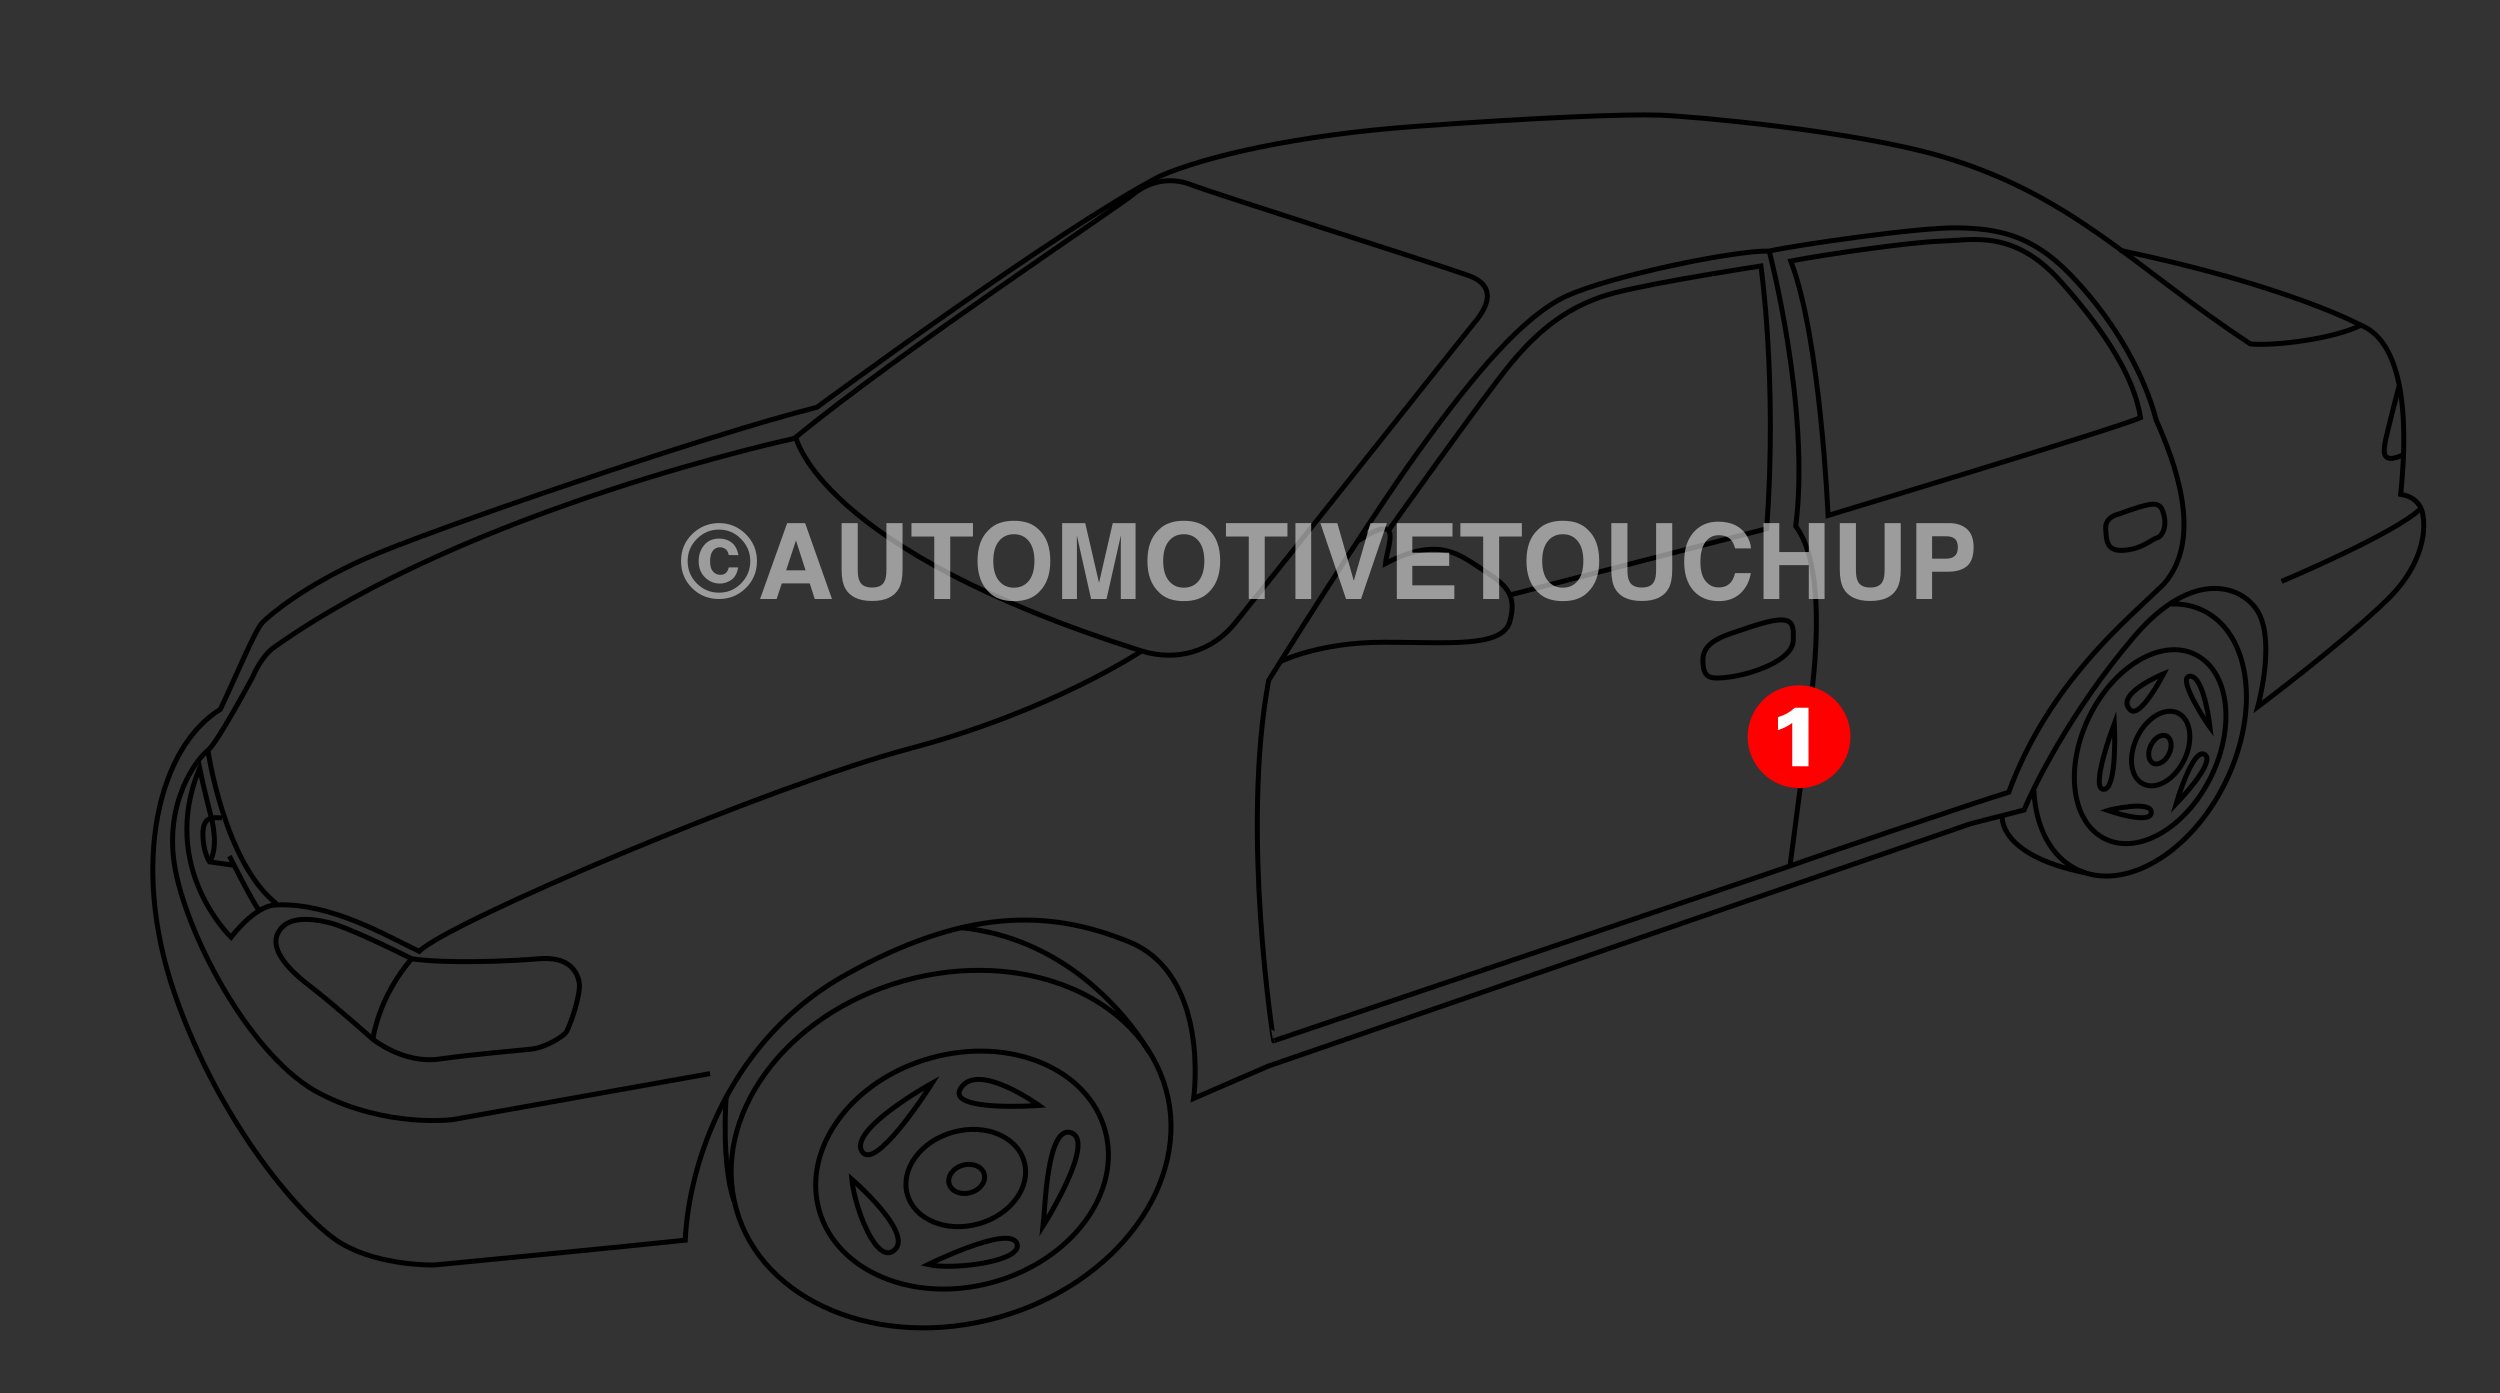 <?xml version="1.0" encoding="iso-8859-1"?>
<!-- Generator: Adobe Illustrator 25.2.3, SVG Export Plug-In . SVG Version: 6.00 Build 0)  -->
<svg version="1.1" id="Layer_1" xmlns="http://www.w3.org/2000/svg" xmlns:xlink="http://www.w3.org/1999/xlink" x="0px" y="0px"
	 width="452.126px" height="252px" viewBox="0 0 452.126 252" enable-background="new 0 0 452.126 252" xml:space="preserve">
<rect x="0" y="0" width="452.126" height="252" fill="#333333" stroke="none"/>
<path fill="none" stroke="#000000" stroke-width="0.901" stroke-miterlimit="10" d="M143.931,79.053
	c0,0,4.047,20.233,62.499,38.668c6.52,2.023,12.815,0,16.861-4.946c4.047-4.946,41.816-52.607,43.165-54.181
	c1.349-1.574,5.396-6.52-0.899-8.768c-6.295-2.248-46.087-14.838-50.134-16.412c-4.047-1.574-7.869-0.45-10.566,1.799
	C202.158,37.462,162.591,63.765,143.931,79.053z"/>
<path fill="none" stroke="#000000" stroke-width="0.901" stroke-miterlimit="10" d="M147.753,73.657
	c0,0,43.839-32.374,62.049-41.816c8.318-3.597,24.73-7.419,46.312-8.993s37.994-2.248,44.064-2.023
	c6.07,0.225,35.1,2.825,50.808,7.419c23.831,6.969,35.071,20.233,55.979,33.947c4.271,0.45,15.063-0.899,20.009-3.372
	c4.496,1.799,9.442,8.543,7.194,30.575c4.047,0.674,4.047,4.047,4.047,4.047s1.574,7.194-6.52,15.063s-23.381,19.334-23.381,19.334
	s3.147-11.241,0.225-16.861c-2.576-4.955-11.69-8.543-22.482,4.047c-11.594,13.527-18.435,27.652-20.009,31.474
	c-5.396,1.349-9.667,2.473-9.667,2.473L229.361,192.81l-13.489,5.845c0,0,3.147-22.257-11.69-28.327s-29.901-5.845-51.033,5.845
	s-28.552,33.947-29.226,48.111c-8.093,0.899-45.413,4.496-45.413,4.496s-9.667,0.225-16.636-3.822s-22.257-21.807-30.35-45.413
	s-2.698-44.514,8.318-51.258c2.698-5.62,6.295-14.388,7.644-15.737c1.349-1.349,7.419-6.52,18.435-11.466
	C76.936,96.139,127.969,78.603,147.753,73.657z"/>
<path fill="none" stroke="#000000" stroke-width="0.901" stroke-miterlimit="10" d="M143.982,79.215
	c0,0-59.178,12.652-94.699,38.057c-2.248,1.799-3.597,5.171-3.597,5.171s-6.52,12.14-8.093,13.264
	c-1.574,1.124-8.318,9.217-5.845,21.807s13.939,33.947,26.079,40.242c12.14,6.295,24.055,4.721,24.055,4.721l46.537-8.318"/>
<path fill="none" stroke="#000000" stroke-width="0.901" stroke-miterlimit="10" d="M206.355,117.796
	c0,0-16.187,10.791-41.666,17.536s-83.632,31.474-88.877,36.72c-5.995-2.848-16.037-8.843-25.929-8.393
	c-3.897,0.15-8.093,5.845-8.093,5.845s-13.189-12.59-5.695-30.575c0.6,2.998,2.098,8.843,2.098,8.843"/>
<path fill="none" stroke="#000000" stroke-width="0.901" stroke-miterlimit="10" d="M41.489,154.816c0,0,4.047,8.093,5.396,9.892"
	/>
<path fill="none" stroke="#000000" stroke-width="0.901" stroke-miterlimit="10" d="M42.089,156.464l-4.197-0.6
	c0,0-1.199-1.799-1.199-4.946c0-3.147,1.499-3.147,3.447-2.998"/>
<path fill="none" stroke="#000000" stroke-width="0.901" stroke-miterlimit="10" d="M38.192,147.771c0,0,1.499,5.396-0.3,8.093"/>
<path fill="none" stroke="#000000" stroke-width="0.901" stroke-miterlimit="10" d="M74.463,173.4c0,0-11.241-5.695-15.138-6.595
	s-7.494-0.899-8.993,1.799c-1.499,2.698,1.049,6.145,5.545,9.592c4.496,3.447,11.541,9.742,11.541,9.742s5.545,4.496,11.99,3.597
	s13.939-1.499,16.636-1.799c2.698-0.3,5.695-2.248,6.295-2.998s2.848-7.044,2.398-9.143c-0.45-2.098-1.948-4.646-7.344-4.197
	S80.757,174.3,74.463,173.4z"/>
<path fill="none" stroke="#000000" stroke-width="0.901" stroke-miterlimit="10" d="M74.463,173.4c0,0-5.545,5.845-7.044,14.538"/>
<path fill="none" stroke="#000000" stroke-width="0.901" stroke-miterlimit="10" d="M168.586,195.877c0,0-14.988,8.243-12.74,12.29
	C158.094,212.213,167.836,197.076,168.586,195.877z"/>
<path fill="none" stroke="#000000" stroke-width="0.901" stroke-miterlimit="10" d="M154.048,213.262c0,0,11.091,9.592,7.794,12.74
	C158.544,229.149,154.497,218.208,154.048,213.262z"/>
<path fill="none" stroke="#000000" stroke-width="0.901" stroke-miterlimit="10" d="M167.836,228.7c0,0,14.538-7.194,16.037-3.897
	C185.372,228.1,172.333,229.749,167.836,228.7z"/>
<path fill="none" stroke="#000000" stroke-width="0.901" stroke-miterlimit="10" d="M188.669,221.656
	c0,0,9.592-15.138,5.096-16.786C189.269,203.221,188.969,219.258,188.669,221.656z"/>
<path fill="none" stroke="#000000" stroke-width="0.901" stroke-miterlimit="10" d="M187.92,199.923c0,0-11.286-8.164-14.238-2.998
	C171.283,201.122,187.92,199.923,187.92,199.923z"/>
<path fill="none" stroke="#000000" stroke-width="0.901" stroke-miterlimit="10" d="M207.854,190.331
	c0,0-10.987-20.323-34.218-22.572"/>
<path fill="none" stroke="#000000" stroke-width="0.901" stroke-miterlimit="10" d="M131.325,198.341
	c0,0-0.918,11.853,1.386,18.765"/>
<path fill="none" stroke="#000000" stroke-width="0.901" stroke-miterlimit="10" d="M412.622,105.143
	c0,0,21.018-8.832,25.341-13.335"/>
<path fill="none" stroke="#000000" stroke-width="0.901" stroke-miterlimit="10" d="M391.304,121.843c0,0-8.938,3.652-6.07,6.52
	C387.032,130.161,391.304,121.843,391.304,121.843z"/>
<path fill="none" stroke="#000000" stroke-width="0.901" stroke-miterlimit="10" d="M382.386,130.835c0,0,0.6,11.99-1.948,11.915
	C377.89,142.676,382.386,130.835,382.386,130.835z"/>
<path fill="none" stroke="#000000" stroke-width="0.901" stroke-miterlimit="10" d="M381.187,146.572
	c0.225-0.075,7.944-1.948,7.869,0.375C388.981,149.27,381.187,146.572,381.187,146.572z"/>
<path fill="none" stroke="#000000" stroke-width="0.901" stroke-miterlimit="10" d="M393.552,145.373c0,0,7.344-7.569,5.171-8.918
	S393.552,145.373,393.552,145.373z"/>
<path fill="none" stroke="#000000" stroke-width="0.901" stroke-miterlimit="10" d="M362.118,147.587
	c0,0-0.988,6.979,14.938,10.253"/>
<path fill="none" stroke="#000000" stroke-width="0.901" stroke-miterlimit="10" d="M229.436,123.042
	c0,0,17.536-28.177,27.278-41.666c9.742-13.489,18.735-24.28,26.678-27.877c7.944-3.597,30.275-8.243,36.57-8.093
	c4.646-1.049,27.128-4.346,34.172-4.197c7.044,0.15,13.189,1.199,20.084,8.243c6.894,7.044,13.189,16.786,15.737,26.528
	c3.297,7.494,8.693,21.283,1.349,29.676c-6.595,6.445-20.683,17.686-28.027,37.619c-6.445,1.948-38.069,12.74-39.568,13.339
	c-1.499,0.6-93.374,31.624-93.374,31.624S224.34,150.619,229.436,123.042z"/>
<path fill="none" stroke="#000000" stroke-width="0.901" stroke-miterlimit="10" d="M231.684,119.594c0,0,6.894-3.447,18.585-3.447
	s21.432,1.049,22.781-3.747s-0.6-6.595-4.796-9.292c-4.197-2.698-7.944-6.295-17.686-1.199c0.3-3.147,3.447-9.592-4.796-4.197"/>
<path fill="none" stroke="#000000" stroke-width="0.901" stroke-miterlimit="10" d="M315.466,113.749
	c-3.095,1.067-7.494,2.098-7.494,5.545s1.199,3.597,4.796,3.147c3.597-0.45,11.391-2.848,11.541-6.595
	C324.458,112.101,324.159,110.752,315.466,113.749z"/>
<path fill="none" stroke="#000000" stroke-width="0.901" stroke-miterlimit="10" d="M433.869,69.835c0,0-2.248,8.543-2.548,10.342
	c-0.3,1.799-0.45,3.897,3.597,1.948"/>
<g>
	<path fill="none" stroke="#000000" stroke-width="0.901" stroke-miterlimit="10" d="M251.018,96.064
		c0,0,17.236-24.28,22.182-30.275s10.641-10.791,19.034-12.889c8.393-2.098,26.229-4.796,26.229-4.796s2.998,20.833,1.049,47.511
		c-9.292,2.398-46.462,11.99-46.462,11.99"/>
	<path fill="none" stroke="#000000" stroke-width="0.901" stroke-miterlimit="10" d="M319.962,45.405
		c0,0,7.494,28.627,4.796,49.759c4.047,5.396,4.047,16.337,3.447,24.58s-4.496,36.87-4.496,36.87"/>
	<path fill="none" stroke="#000000" stroke-width="0.901" stroke-miterlimit="10" d="M330.603,93.216
		c0,0-1.349-32.074-6.745-46.012c6.295-1.199,21.732-3.447,27.278-3.597c5.545-0.15,13.039-2.248,21.582,7.344
		c8.543,9.592,13.339,17.686,14.388,24.58C382.761,77.479,330.603,93.216,330.603,93.216z"/>
	<path fill="none" stroke="#000000" stroke-width="0.901" stroke-miterlimit="10" d="M383.36,92.916c0,0-2.698,0.45-2.548,2.698
		c0.15,2.248,0.15,4.197,3.447,3.897c3.297-0.3,4.796-1.948,5.845-2.248c1.049-0.3,1.649-2.098,1.349-3.597
		c-0.3-1.499-0.6-2.848-2.848-2.398S383.36,92.916,383.36,92.916z"/>
	<path fill="none" stroke="#000000" stroke-width="0.901" stroke-miterlimit="10" d="M426.974,58.819
		c0,0-13.277-7.201-43.562-13.536"/>
</g>
<path fill="none" stroke="#000000" stroke-width="0.901" stroke-miterlimit="10" d="M399.697,131.585c0,0-1.049-9.292-3.597-9.292
	C393.552,122.292,398.798,130.386,399.697,131.585z"/>
<path fill="none" stroke="#000000" stroke-width="0.901" stroke-miterlimit="10" d="M37.593,135.706c0,0,2.986,20.314,12.411,27.74
	"/>
<ellipse transform="matrix(0.963 -0.269 0.269 0.963 -49.537 53.842)" fill="none" stroke="#000000" stroke-width="0.901" stroke-miterlimit="10" cx="171.971" cy="207.929" rx="40.34" ry="31.62"/>
<ellipse transform="matrix(0.963 -0.269 0.269 0.963 -50.484 54.515)" fill="none" stroke="#000000" stroke-width="0.901" stroke-miterlimit="10" cx="173.954" cy="211.723" rx="26.849" ry="21.045"/>
<ellipse transform="matrix(0.963 -0.269 0.269 0.963 -50.882 54.796)" fill="none" stroke="#000000" stroke-width="0.901" stroke-miterlimit="10" cx="174.787" cy="213.324" rx="3.293" ry="2.581"/>
<ellipse transform="matrix(0.963 -0.269 0.269 0.963 -50.845 54.749)" fill="none" stroke="#000000" stroke-width="0.901" stroke-miterlimit="10" cx="174.625" cy="213.158" rx="10.976" ry="8.604"/>
<path fill="none" stroke="#000000" stroke-width="0.901" stroke-miterlimit="10" d="M392.641,109.234
	c2.032-0.075,3.994,0.303,5.802,1.183c8.552,4.167,10.376,18.029,4.074,30.961c-6.302,12.932-18.343,20.037-26.894,15.869
	c-4.794-2.336-7.473-7.718-7.793-14.275"/>
<ellipse transform="matrix(0.438 -0.899 0.899 0.438 97.113 425.469)" fill="none" stroke="#000000" stroke-width="0.901" stroke-miterlimit="10" cx="388.864" cy="135.06" rx="18.562" ry="12.275"/>
<ellipse transform="matrix(0.438 -0.899 0.899 0.438 97.877 427.377)" fill="none" stroke="#000000" stroke-width="0.901" stroke-miterlimit="10" cx="390.773" cy="135.402" rx="7.143" ry="4.724"/>
<ellipse transform="matrix(0.438 -0.899 0.899 0.438 97.622 427.362)" fill="none" stroke="#000000" stroke-width="0.901" stroke-miterlimit="10" cx="390.634" cy="135.599" rx="2.744" ry="1.815"/>
<g opacity="0.63">
	<path fill="#d9d9d9" d="M134.839,106.394c-1.335,1.292-2.937,1.937-4.806,1.937c-1.931,0-3.558-0.661-4.88-1.984
		c-1.323-1.323-1.984-2.949-1.984-4.88c0-2.005,0.714-3.673,2.142-5.001c1.341-1.242,2.915-1.863,4.722-1.863
		c1.894,0,3.511,0.671,4.852,2.012c1.341,1.341,2.012,2.959,2.012,4.852C136.897,103.417,136.211,105.059,134.839,106.394z
		 M126,97.49c-1.093,1.118-1.639,2.443-1.639,3.977c0,1.59,0.556,2.94,1.667,4.051c1.105,1.112,2.44,1.667,4.005,1.667
		c1.558,0,2.89-0.559,3.995-1.676c1.105-1.124,1.658-2.471,1.658-4.042c0-1.528-0.549-2.853-1.648-3.977
		c-1.111-1.142-2.446-1.714-4.005-1.714C128.456,95.777,127.112,96.348,126,97.49z M132.236,104.888
		c-0.655,0.433-1.333,0.649-2.035,0.649c-1.043,0-1.945-0.373-2.706-1.118c-0.761-0.745-1.141-1.723-1.141-2.934
		c0-1.13,0.327-2.092,0.983-2.887c0.655-0.795,1.554-1.192,2.696-1.192c0.726,0,1.357,0.15,1.891,0.449
		c0.869,0.486,1.409,1.336,1.62,2.55l-1.751-0.028c-0.106-0.562-0.329-0.941-0.671-1.134c-0.286-0.181-0.599-0.272-0.941-0.272
		c-0.515,0-0.938,0.212-1.267,0.637c-0.329,0.425-0.494,1.064-0.494,1.919c0,0.849,0.182,1.466,0.545,1.85
		c0.363,0.384,0.799,0.576,1.309,0.576c0.466,0,0.818-0.127,1.057-0.382c0.239-0.254,0.393-0.574,0.461-0.959h1.704
		C133.311,103.697,132.891,104.455,132.236,104.888z"/>
	<path fill="#d9d9d9" d="M142.359,94.603h3.246l4.857,13.728h-3.111l-0.906-2.822h-5.055l-0.931,2.822h-3.001L142.359,94.603z
		 M142.17,103.144h3.516l-1.734-5.402L142.17,103.144z"/>
	<path fill="#d9d9d9" d="M152.208,94.603h2.915v8.431c0,0.943,0.111,1.632,0.334,2.066c0.346,0.769,1.101,1.154,2.264,1.154
		c1.157,0,1.909-0.385,2.255-1.154c0.223-0.434,0.334-1.123,0.334-2.066v-8.431h2.915v8.438c0,1.459-0.226,2.596-0.679,3.409
		c-0.843,1.49-2.451,2.235-4.825,2.235s-3.986-0.745-4.835-2.235c-0.453-0.813-0.679-1.949-0.679-3.409V94.603z"/>
	<path fill="#d9d9d9" d="M175.958,94.603v2.431h-4.107v11.297h-2.887V97.034h-4.126v-2.431H175.958z"/>
	<path fill="#d9d9d9" d="M187.869,107.111c-1.037,1.068-2.537,1.602-4.498,1.602c-1.962,0-3.461-0.534-4.498-1.602
		c-1.391-1.31-2.086-3.198-2.086-5.663c0-2.515,0.695-4.402,2.086-5.663c1.037-1.068,2.536-1.602,4.498-1.602
		c1.962,0,3.461,0.534,4.498,1.602c1.384,1.261,2.077,3.148,2.077,5.663C189.946,103.914,189.254,105.801,187.869,107.111z
		 M186.077,105.025c0.667-0.838,1.001-2.03,1.001-3.576c0-1.54-0.334-2.73-1.001-3.572c-0.668-0.841-1.569-1.262-2.706-1.262
		c-1.136,0-2.043,0.419-2.72,1.257c-0.677,0.838-1.015,2.03-1.015,3.576c0,1.546,0.338,2.738,1.015,3.576
		c0.677,0.838,1.583,1.257,2.72,1.257C184.507,106.282,185.409,105.863,186.077,105.025z"/>
	<path fill="#d9d9d9" d="M201.242,94.603h4.128v13.728h-2.673v-9.286c0-0.267,0.003-0.641,0.009-1.122
		c0.006-0.481,0.009-0.852,0.009-1.113l-2.601,11.521h-2.788l-2.583-11.521c0,0.261,0.003,0.632,0.009,1.113
		c0.006,0.481,0.009,0.855,0.009,1.122v9.286h-2.673V94.603h4.174l2.499,10.794L201.242,94.603z"/>
	<path fill="#d9d9d9" d="M218.594,107.111c-1.037,1.068-2.537,1.602-4.498,1.602c-1.962,0-3.461-0.534-4.498-1.602
		c-1.391-1.31-2.086-3.198-2.086-5.663c0-2.515,0.695-4.402,2.086-5.663c1.037-1.068,2.536-1.602,4.498-1.602
		c1.962,0,3.461,0.534,4.498,1.602c1.384,1.261,2.077,3.148,2.077,5.663C220.671,103.914,219.979,105.801,218.594,107.111z
		 M216.802,105.025c0.667-0.838,1.001-2.03,1.001-3.576c0-1.54-0.334-2.73-1.001-3.572c-0.668-0.841-1.569-1.262-2.706-1.262
		c-1.136,0-2.043,0.419-2.72,1.257c-0.677,0.838-1.015,2.03-1.015,3.576c0,1.546,0.338,2.738,1.015,3.576
		c0.677,0.838,1.583,1.257,2.72,1.257C215.232,106.282,216.134,105.863,216.802,105.025z"/>
	<path fill="#d9d9d9" d="M232.835,94.603v2.431h-4.107v11.297h-2.887V97.034h-4.126v-2.431H232.835z"/>
	<path fill="#d9d9d9" d="M237.128,108.331h-2.85V94.603h2.85V108.331z"/>
	<path fill="#d9d9d9" d="M247.843,94.603h2.98l-4.68,13.728h-2.71l-4.643-13.728h3.064l2.98,10.422L247.843,94.603z"/>
	<path fill="#d9d9d9" d="M262.684,97.034h-7.265v2.915h6.669v2.384h-6.669v3.53h7.6v2.468h-10.403V94.603h10.068V97.034z"/>
	<path fill="#d9d9d9" d="M275.229,94.603v2.431h-4.107v11.297h-2.887V97.034h-4.126v-2.431H275.229z"/>
	<path fill="#d9d9d9" d="M287.141,107.111c-1.037,1.068-2.536,1.602-4.498,1.602c-1.962,0-3.462-0.534-4.498-1.602
		c-1.391-1.31-2.086-3.198-2.086-5.663c0-2.515,0.695-4.402,2.086-5.663c1.037-1.068,2.536-1.602,4.498-1.602
		c1.962,0,3.461,0.534,4.498,1.602c1.385,1.261,2.077,3.148,2.077,5.663C289.218,103.914,288.526,105.801,287.141,107.111z
		 M285.348,105.025c0.667-0.838,1.001-2.03,1.001-3.576c0-1.54-0.334-2.73-1.001-3.572c-0.667-0.841-1.569-1.262-2.706-1.262
		c-1.136,0-2.043,0.419-2.72,1.257c-0.677,0.838-1.015,2.03-1.015,3.576c0,1.546,0.338,2.738,1.015,3.576
		c0.677,0.838,1.583,1.257,2.72,1.257C283.779,106.282,284.681,105.863,285.348,105.025z"/>
	<path fill="#d9d9d9" d="M291.407,94.603h2.915v8.431c0,0.943,0.111,1.632,0.334,2.066c0.346,0.769,1.101,1.154,2.265,1.154
		c1.157,0,1.908-0.385,2.255-1.154c0.223-0.434,0.334-1.123,0.334-2.066v-8.431h2.915v8.438c0,1.459-0.226,2.596-0.679,3.409
		c-0.843,1.49-2.452,2.235-4.825,2.235c-2.374,0-3.986-0.745-4.835-2.235c-0.452-0.813-0.679-1.949-0.679-3.409V94.603z"/>
	<path fill="#d9d9d9" d="M306.493,96.038c1.106-1.13,2.512-1.695,4.22-1.695c2.285,0,3.956,0.758,5.012,2.272
		c0.584,0.851,0.897,1.704,0.94,2.561h-2.869c-0.182-0.658-0.417-1.155-0.702-1.49c-0.511-0.596-1.268-0.894-2.272-0.894
		c-1.022,0-1.828,0.421-2.418,1.262c-0.59,0.841-0.885,2.032-0.885,3.572c0,1.54,0.311,2.693,0.934,3.46
		c0.622,0.767,1.414,1.15,2.373,1.15c0.984,0,1.734-0.329,2.25-0.987c0.285-0.354,0.522-0.885,0.711-1.593h2.85
		c-0.246,1.496-0.874,2.713-1.884,3.651c-1.011,0.938-2.305,1.406-3.884,1.406c-1.953,0-3.489-0.633-4.607-1.9
		c-1.118-1.273-1.677-3.018-1.677-5.234C304.585,99.182,305.221,97.335,306.493,96.038z"/>
	<path fill="#d9d9d9" d="M318.937,108.331V94.603h2.85v5.234h5.337v-5.234h2.85v13.728h-2.85v-6.128h-5.337v6.128H318.937z"/>
	<path fill="#d9d9d9" d="M332.73,94.603h2.915v8.431c0,0.943,0.111,1.632,0.334,2.066c0.346,0.769,1.101,1.154,2.265,1.154
		c1.157,0,1.908-0.385,2.255-1.154c0.223-0.434,0.334-1.123,0.334-2.066v-8.431h2.915v8.438c0,1.459-0.226,2.596-0.679,3.409
		c-0.843,1.49-2.452,2.235-4.826,2.235c-2.374,0-3.986-0.745-4.835-2.235c-0.452-0.813-0.679-1.949-0.679-3.409V94.603z"/>
	<path fill="#d9d9d9" d="M355.721,102.389c-0.803,0.671-1.951,1.006-3.443,1.006h-2.858v4.936h-2.85V94.603h5.894
		c1.359,0,2.442,0.354,3.25,1.062c0.808,0.708,1.212,1.804,1.212,3.288C356.927,100.573,356.525,101.719,355.721,102.389z
		 M353.532,97.444c-0.363-0.304-0.872-0.456-1.527-0.456h-2.585v4.042h2.585c0.654,0,1.163-0.164,1.527-0.494
		c0.363-0.329,0.545-0.851,0.545-1.565C354.077,98.257,353.895,97.748,353.532,97.444z"/>
</g>
<circle fill="#ff0000" cx="325.358" cy="133.233" r="9.292"/>
<g>
	<path fill="#ffffff" d="M324.128,130.723c-0.808,0.671-2.073,1.174-2.576,1.312v-2.348c1.219-0.381,1.92-0.717,3.048-1.692h2.47
		v10.579h-2.942V130.723z"/>
</g>
</svg>
